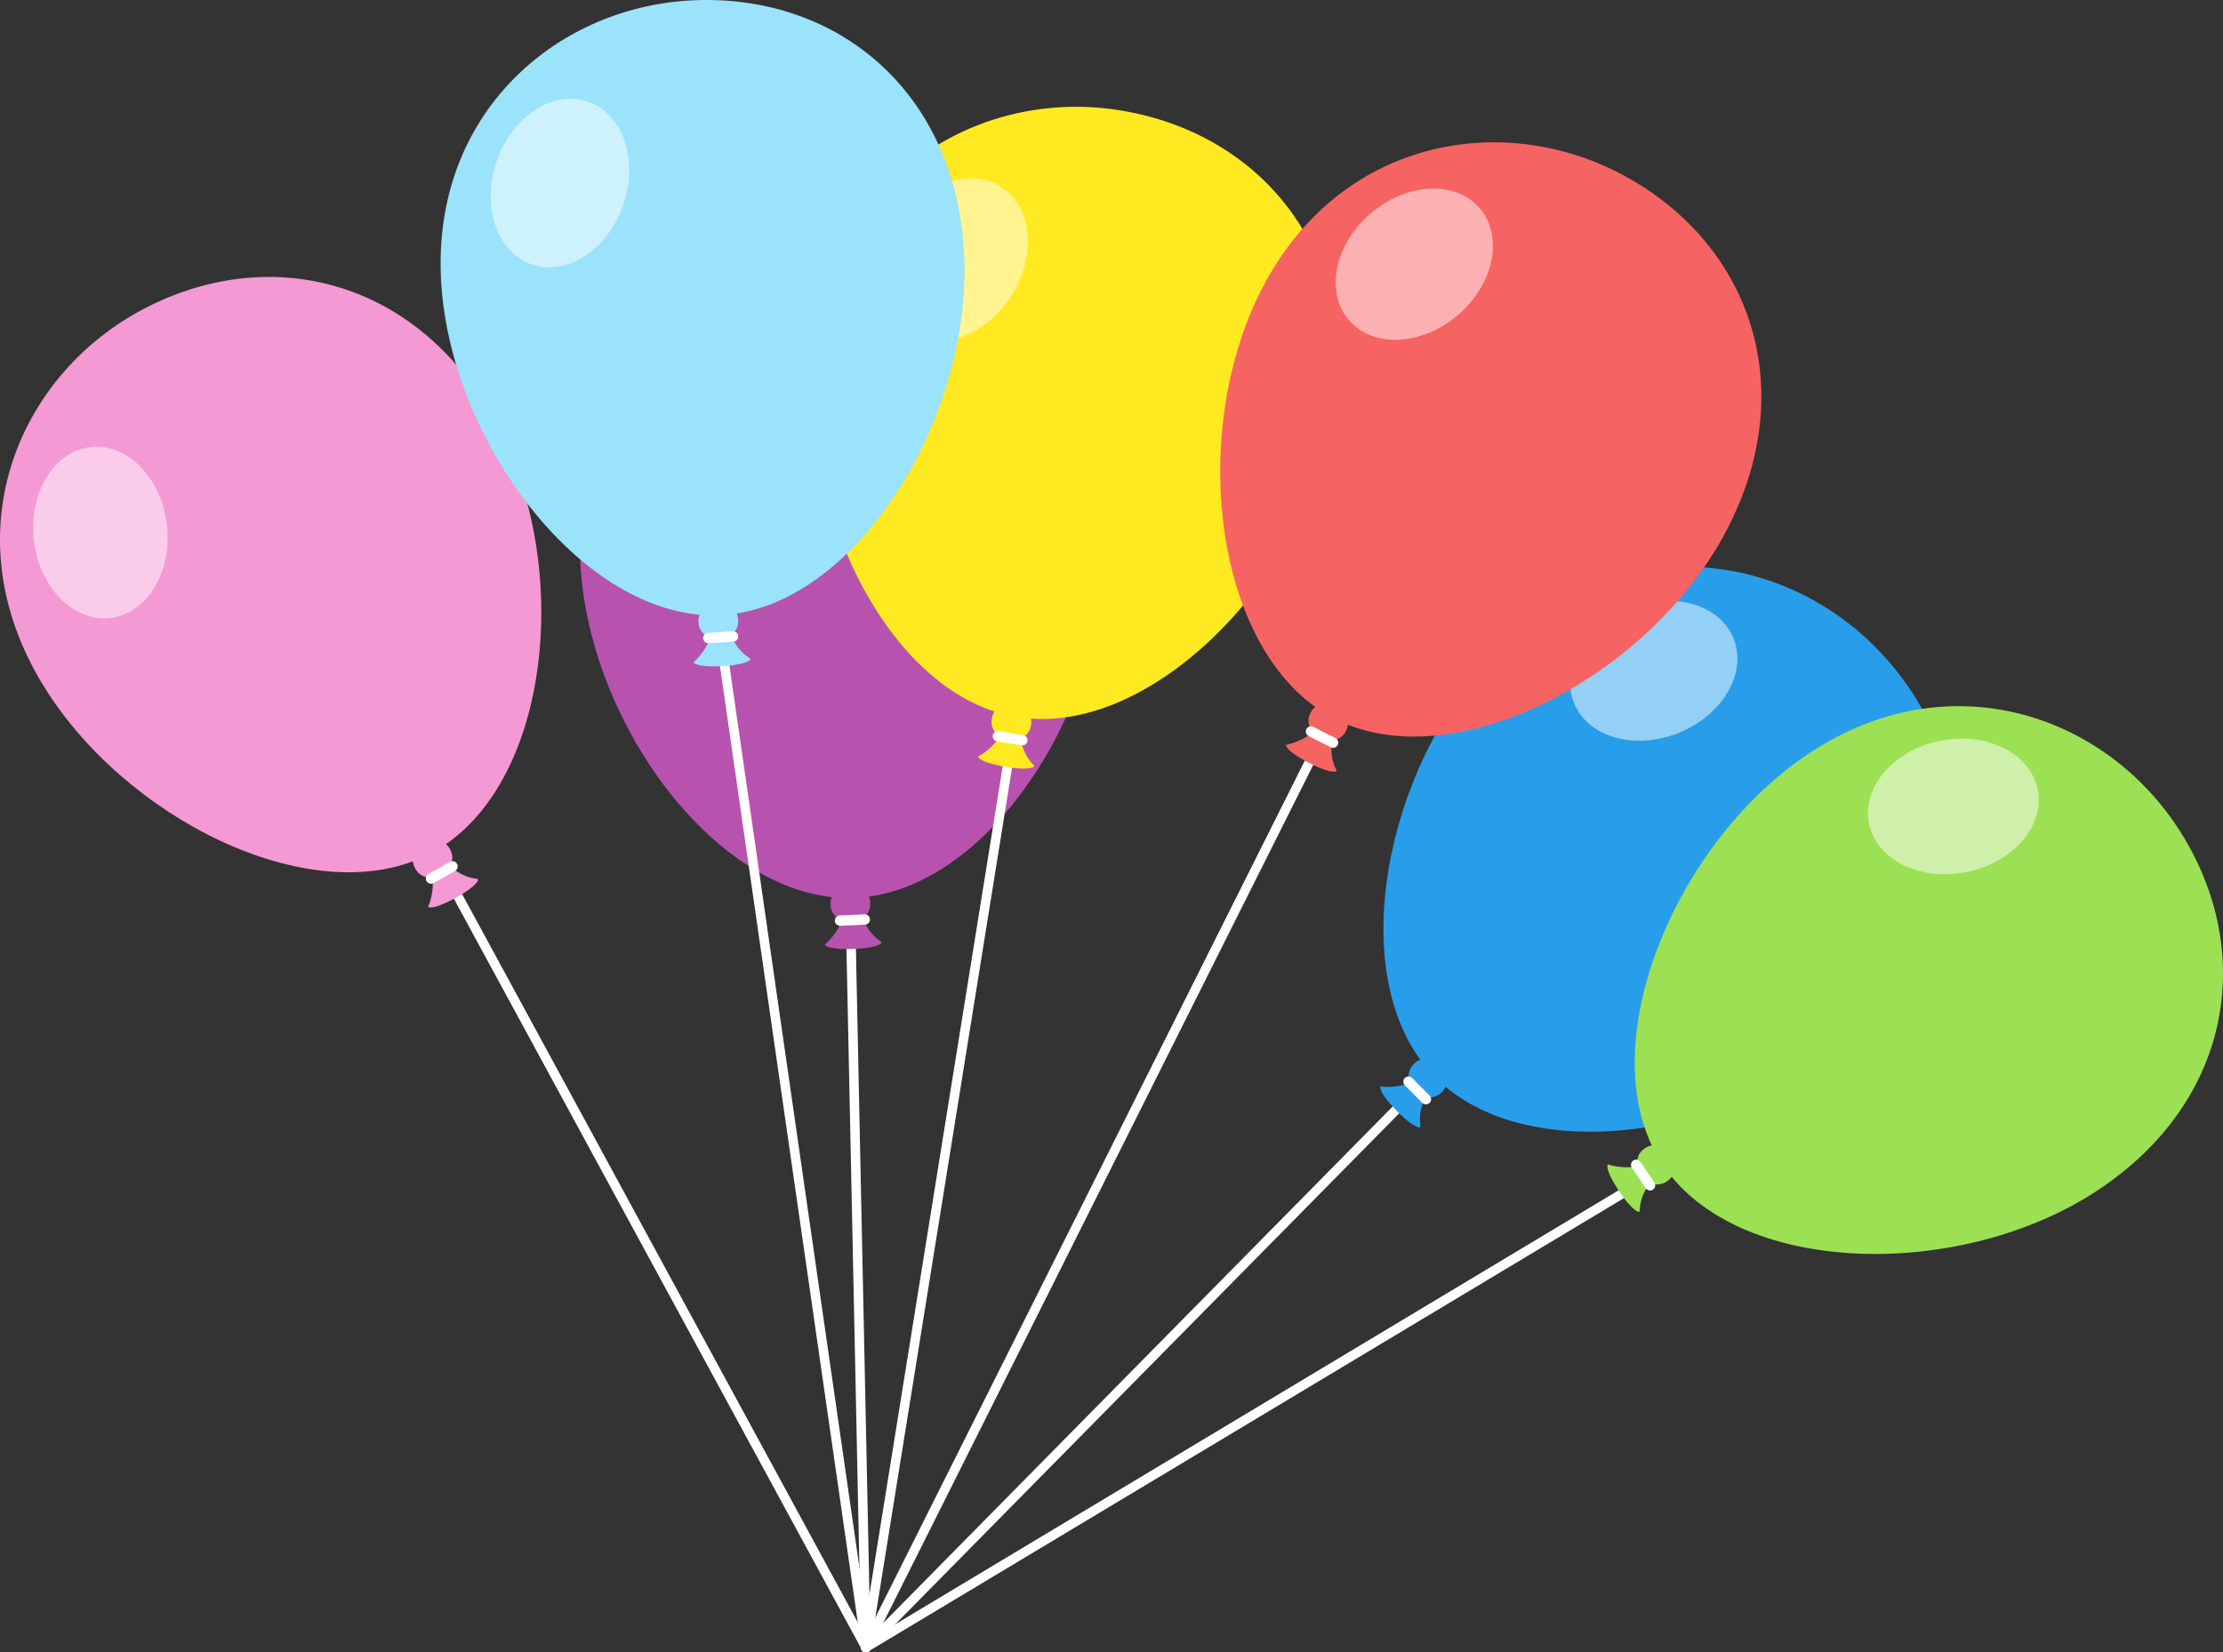 <?xml version="1.0" encoding="UTF-8"?>
<svg id="_レイヤー_1" data-name="レイヤー 1" xmlns="http://www.w3.org/2000/svg" viewBox="0 0 934.709 694.855">
  <rect x="0" y="0" width="934.709" height="694.855" fill="#333333" stroke="none"/>
  <defs>
    <style>
      .cls-1 {
        opacity: .5;
      }

      .cls-1, .cls-2, .cls-3, .cls-4, .cls-5, .cls-6, .cls-7, .cls-8, .cls-9 {
        stroke-width: 0px;
      }

      .cls-1, .cls-7 {
        fill: #fff;
      }

      .cls-2 {
        fill: #289eea;
      }

      .cls-3 {
        fill: #b753ae;
      }

      .cls-4 {
        fill: #9ce054;
      }

      .cls-5 {
        fill: #9be3fa;
      }

      .cls-6 {
        fill: #f499d4;
      }

      .cls-8 {
        fill: #ffe921;
      }

      .cls-9 {
        fill: #f66363;
      }
    </style>
  </defs>
  <path class="cls-7" d="m363.744,694.806c-.929-.149-1.649-.946-1.669-1.92l-6.714-320.182c-.023-1.098.848-2.006,1.945-2.029,1.087-.024,2.006.847,2.029,1.945l6.714,320.182c.023,1.098-.848,2.006-1.945,2.029-.122.003-.243-.006-.36-.025Z"/>
  <g>
    <g>
      <path class="cls-3" d="m363.302,387.48c-.29-.42-.832-.729-1.09-1.108,2.262-1.186,3.791-3.564,3.706-6.291l-.017-.566c-.026-.88-.235-1.713-.562-2.477,53.727-7.345,100.758-82.597,98.699-149.33-2.147-69.486-52.61-111.082-113.341-108.781-56.613,2.145-108.916,45.668-106.769,115.149,2.032,65.8,52.616,137.333,105.791,143.159-.349.862-.54,1.806-.508,2.797l.014.568c.094,3.019,2.134,5.49,4.871,6.33-.139.336-.288.659-.443.969,0,0-1.94,5.124-6.844,9.281,0,0,.448,2.03,10.408,1.897,9.96-.133,13.651-1.938,13.467-2.842-.059-.288-2.926-1.708-5.319-5.207-1.474-2.156-2.061-3.547-2.061-3.547Z"/>
      <path class="cls-7" d="m364.874,388.438c.585-.414.952-1.106.919-1.874-.052-1.2-1.068-2.132-2.27-2.079l-10.405.457c-1.199.054-2.131,1.07-2.079,2.27.053,1.202,1.068,2.132,2.27,2.079l10.405-.457c.432-.019.83-.163,1.16-.396Z"/>
    </g>
    <ellipse class="cls-1" cx="294.738" cy="194.572" rx="36.194" ry="28.161" transform="translate(10.252 403.847) rotate(-69.77)"/>
  </g>
  <path class="cls-7" d="m363.679,694.79c-1.083-.174-1.821-1.195-1.647-2.278l67.576-419.995c.174-1.083,1.195-1.821,2.278-1.647,1.083.174,1.821,1.195,1.647,2.278l-67.576,419.994c-.174,1.083-1.195,1.821-2.278,1.647Z"/>
  <path class="cls-7" d="m363.702,694.638c-.194-.031-.389-.093-.574-.185-.981-.492-1.379-1.686-.887-2.667l191.247-381.611c.491-.981,1.682-1.379,2.667-.887.981.492,1.379,1.686.887,2.667l-191.247,381.611c-.398.796-1.258,1.206-2.093,1.072Z"/>
  <path class="cls-7" d="m363.745,694.717c-.56-.09-1.076-.417-1.39-.941-.564-.94-.259-2.161.682-2.726l364.111-218.46c.943-.564,2.162-.259,2.726.682.564.94.259,2.161-.682,2.726l-364.111,218.46c-.418.25-.891.33-1.336.258Z"/>
  <path class="cls-7" d="m363.728,694.696c-.395-.064-.773-.245-1.078-.547-.782-.771-.79-2.029-.02-2.811l298.859-303.015c.773-.781,2.033-.791,2.811-.02.782.771.79,2.029.02,2.81l-298.859,303.015c-.47.476-1.119.665-1.732.567Z"/>
  <path class="cls-7" d="m363.896,694.825c-.837-.135-1.524-.797-1.651-1.679l-60.674-421.046c-.157-1.087.596-2.094,1.683-2.251,1.096-.157,2.095.598,2.251,1.683l60.674,421.046c.157,1.087-.597,2.094-1.683,2.251-.205.03-.407.026-.6-.005Z"/>
  <path class="cls-7" d="m363.889,694.829c-.588-.095-1.125-.45-1.432-1.014l-200.96-369.904c-.524-.964-.167-2.171.798-2.695.964-.522,2.171-.168,2.695.798l200.96,369.904c.524.964.167,2.171-.798,2.695-.401.219-.844.284-1.263.216Z"/>
  <g>
    <g>
      <path class="cls-2" d="m598.756,462.543c.116-.497-.02-1.106.087-1.552,2.4.876,5.187.407,7.147-1.49l.407-.394c.633-.611,1.109-1.327,1.454-2.082,41.579,34.81,128.896,18.981,176.884-27.438,49.966-48.335,46.793-113.655,4.234-157.04-39.673-40.443-107.061-49.861-157.024-1.529-47.316,45.77-66.211,131.319-34.748,174.581-.872.321-1.7.816-2.411,1.506l-.411.393c-2.17,2.101-2.627,5.272-1.406,7.862-.342.123-.681.231-1.015.324,0,0-5.096,2.012-11.471,1.181,0,0-1.2,1.697,5.598,8.977,6.799,7.279,10.618,8.796,11.163,8.051.173-.237-.705-3.314.274-7.439.603-2.541,1.238-3.911,1.238-3.911Z"/>
      <path class="cls-7" d="m599.105,464.352c.7.154,1.459-.04,2.005-.581.853-.846.859-2.225.011-3.078l-7.338-7.39c-.846-.851-2.225-.857-3.078-.011-.853.848-.859,2.225-.011,3.078l7.338,7.391c.305.307.679.505,1.073.592Z"/>
    </g>
    <ellipse class="cls-1" cx="695.356" cy="282.036" rx="36.194" ry="28.161" transform="translate(-55.02 281.667) rotate(-22.049)"/>
  </g>
  <g>
    <g>
      <path class="cls-8" d="m429.391,312.018c-.198-.47-.666-.883-.841-1.307,2.457-.7,4.438-2.717,4.91-5.403l.098-.558c.154-.867.118-1.725-.046-2.54,54.096,3.757,115.475-60.332,127.057-126.085,12.057-68.466-28.871-119.472-88.796-129.594-55.862-9.436-115.936,22.516-127.993,90.977-11.419,64.833,23.527,145.173,74.4,161.712-.517.772-.896,1.658-1.067,2.635l-.102.559c-.523,2.975.97,5.81,3.479,7.189-.204.3-.416.587-.631.859,0,0-2.944,4.621-8.591,7.692,0,0,.025,2.079,9.803,3.978,9.778,1.899,13.76.884,13.763-.039.001-.294-2.517-2.268-4.147-6.182-1.004-2.411-1.295-3.893-1.295-3.893Z"/>
      <path class="cls-7" d="m430.735,313.277c.657-.286,1.157-.888,1.282-1.647.194-1.186-.611-2.305-1.799-2.498l-10.28-1.672c-1.185-.192-2.304.613-2.498,1.799-.193,1.187.611,2.305,1.799,2.498l10.28,1.673c.427.069.846.01,1.216-.151Z"/>
    </g>
    <ellipse class="cls-1" cx="401.575" cy="109.186" rx="36.194" ry="28.161" transform="translate(96.236 391.945) rotate(-58.012)"/>
  </g>
  <g>
    <g>
      <path class="cls-9" d="m559.847,312.85c-.047-.508-.367-1.044-.406-1.5,2.553.075,5.051-1.248,6.314-3.665l.262-.502c.409-.78.635-1.609.725-2.434,50.427,19.942,128.314-22.583,159.239-81.754,32.199-61.613,8.613-122.609-45.444-150.381-50.392-25.889-117.317-13.602-149.514,48.007-30.492,58.344-21.48,145.49,22.008,176.64-.727.58-1.356,1.31-1.814,2.188l-.266.502c-1.398,2.677-.832,5.831,1.141,7.905-.286.224-.574.433-.861.627,0,0-4.203,3.515-10.515,4.733,0,0-.605,1.989,8.141,6.757,8.745,4.768,12.848,5.005,13.13,4.126.09-.28-1.713-2.923-2.083-7.147-.228-2.601-.057-4.102-.057-4.102Z"/>
      <path class="cls-7" d="m560.748,314.457c.713-.074,1.372-.497,1.72-1.183.543-1.071.115-2.382-.959-2.925l-9.293-4.703c-1.071-.541-2.382-.112-2.925.959-.543,1.073-.114,2.382.959,2.925l9.293,4.703c.386.195.803.265,1.205.224Z"/>
    </g>
    <ellipse class="cls-1" cx="594.677" cy="111.105" rx="36.194" ry="28.161" transform="translate(69.843 411.995) rotate(-40.409)"/>
  </g>
  <g>
    <g>
      <path class="cls-4" d="m692.938,498.592c.206-.467.185-1.091.373-1.509,2.196,1.305,5.022,1.361,7.3-.14l.473-.311c.736-.483,1.336-1.098,1.815-1.777,34.407,41.913,123.145,42.542,178.905,5.822,58.059-38.237,67.047-103.013,33.267-153.534-31.49-47.096-95.965-68.84-154.02-30.606-54.98,36.207-89.403,116.772-66.504,165.116-.916.154-1.821.487-2.648,1.033l-.477.31c-2.522,1.662-3.558,4.694-2.839,7.465-.359.058-.712.1-1.058.131,0,0-5.381,1.032-11.491-.966,0,0-1.494,1.446,3.837,9.859s8.803,10.612,9.477,9.981c.214-.201-.079-3.387,1.648-7.259,1.064-2.385,1.942-3.614,1.942-3.614Z"/>
      <path class="cls-7" d="m692.945,500.434c.659.281,1.441.232,2.078-.199.995-.673,1.256-2.027.581-3.023l-5.841-8.622c-.674-.993-2.028-1.254-3.023-.581-.996.675-1.256,2.027-.581,3.023l5.841,8.623c.242.358.574.622.945.78Z"/>
    </g>
    <ellipse class="cls-1" cx="821.32" cy="339.117" rx="36.194" ry="28.161" transform="translate(-50.731 168.547) rotate(-11.368)"/>
  </g>
  <g>
    <g>
      <path class="cls-6" d="m190.376,365.214c-.448-.244-1.071-.276-1.472-.498,1.484-2.079,1.777-4.89.472-7.286l-.271-.497c-.42-.773-.983-1.423-1.619-1.958,44.645-30.779,52.697-119.153,20.772-177.79-33.245-61.055-97.042-75.432-150.212-45.998C8.48,158.626-18.583,221.055,14.659,282.107c31.48,57.817,108.882,98.861,158.972,80.087.077.926.333,1.856.807,2.726l.269.501c1.445,2.652,4.38,3.938,7.201,3.454.027.362.04.718.042,1.065,0,0,.578,5.448-1.924,11.37,0,0,1.315,1.61,10.145-2.999,8.83-4.609,11.311-7.884,10.739-8.609-.182-.23-3.382-.205-7.096-2.25-2.288-1.26-3.439-2.237-3.439-2.237Z"/>
      <path class="cls-7" d="m192.212,365.36c.336-.633.351-1.416-.025-2.087-.588-1.048-1.915-1.422-2.964-.832l-9.081,5.099c-1.046.589-1.42,1.916-.832,2.963.589,1.049,1.915,1.421,2.963.832l9.081-5.099c.377-.212.668-.519.857-.876Z"/>
    </g>
    <ellipse class="cls-1" cx="42.203" cy="223.937" rx="28.161" ry="36.194" transform="translate(-25.339 6.298) rotate(-6.568)"/>
  </g>
  <g>
    <g>
      <path class="cls-5" d="m307.93,268.454c-.298-.414-.847-.712-1.112-1.086,2.237-1.232,3.717-3.641,3.576-6.365l-.029-.565c-.044-.879-.271-1.708-.613-2.465,53.565-8.442,99.048-84.64,95.624-151.317C401.808,37.228,350.505-3.328,289.835.214c-56.557,3.302-107.959,47.885-104.392,117.308,3.377,65.745,55.413,136.228,108.696,140.965-.331.868-.503,1.817-.451,2.807l.026.568c.156,3.016,2.245,5.445,4.999,6.229-.132.338-.274.665-.423.978,0,0-1.835,5.163-6.652,9.419,0,0,.49,2.021,10.444,1.684,9.955-.337,13.609-2.217,13.406-3.117-.065-.287-2.96-1.648-5.425-5.097-1.518-2.125-2.133-3.504-2.133-3.504Z"/>
      <path class="cls-7" d="m309.522,269.38c.576-.426.929-1.125.88-1.892-.077-1.199-1.111-2.11-2.312-2.032l-10.393.67c-1.198.078-2.109,1.113-2.032,2.312.078,1.2,1.112,2.11,2.312,2.032l10.393-.67c.431-.028.827-.18,1.151-.419Z"/>
    </g>
    <ellipse class="cls-1" cx="235.436" cy="76.988" rx="36.194" ry="28.161" transform="translate(85.791 274.38) rotate(-70.942)"/>
  </g>
</svg>